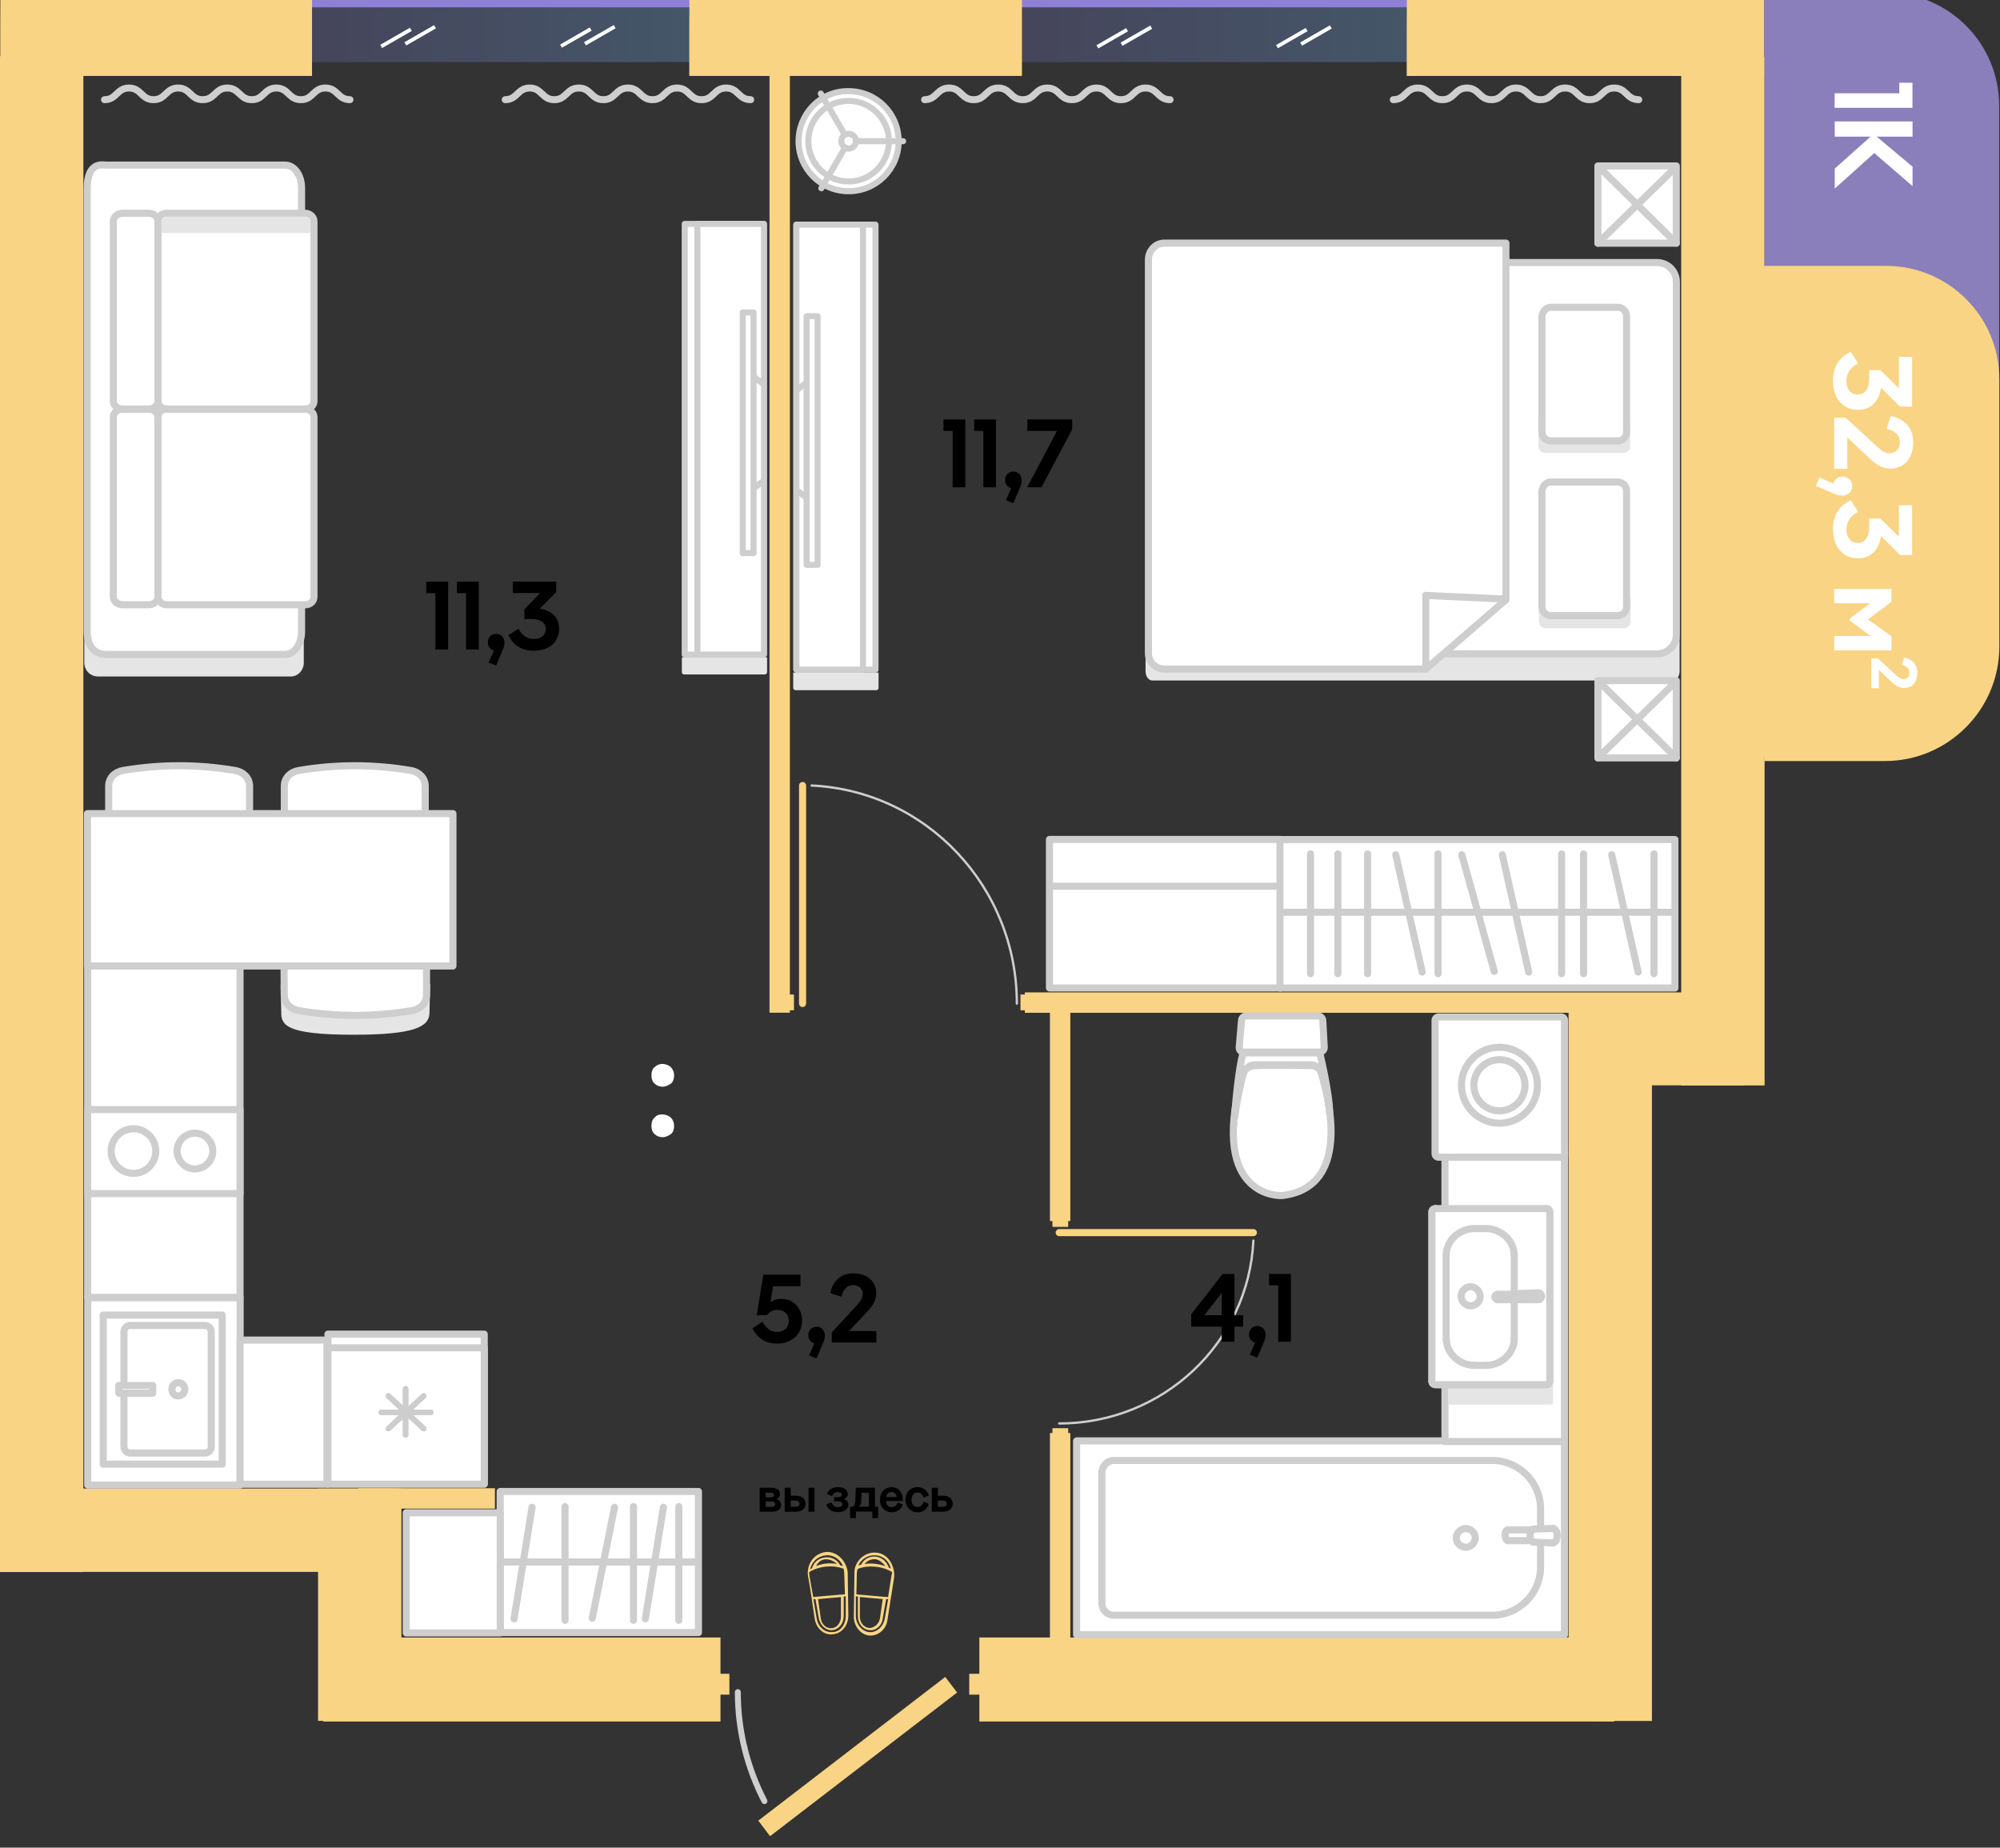 <?xml version="1.0" encoding="UTF-8"?> <!-- Generator: Adobe Illustrator 23.0.1, SVG Export Plug-In . SVG Version: 6.00 Build 0) --> <svg xmlns="http://www.w3.org/2000/svg" xmlns:xlink="http://www.w3.org/1999/xlink" id="Слой_1" x="0px" y="0px" viewBox="0 0 215.88 199.43" style="enable-background:new 0 0 215.88 199.43;" xml:space="preserve"><rect x="0" y="0" width="215.88" height="199.43" fill="#333333" stroke="none"/> <style type="text/css"> .st0{clip-path:url(#SVGID_2_);fill:#F9D484;} .st1{clip-path:url(#SVGID_2_);fill:#8D80D6;} .st2{clip-path:url(#SVGID_2_);} .st3{opacity:0.33;clip-path:url(#SVGID_4_);enable-background:new ;} .st4{clip-path:url(#SVGID_6_);} .st5{clip-path:url(#SVGID_8_);fill:url(#SVGID_9_);} .st6{clip-path:url(#SVGID_2_);fill:#FFFFFF;} .st7{opacity:0.33;clip-path:url(#SVGID_11_);enable-background:new ;} .st8{clip-path:url(#SVGID_13_);} .st9{clip-path:url(#SVGID_15_);fill:url(#SVGID_16_);} .st10{clip-path:url(#SVGID_2_);fill:none;stroke:#F9D484;stroke-width:0.765;stroke-linecap:round;stroke-linejoin:round;stroke-miterlimit:10;} .st11{clip-path:url(#SVGID_18_);fill:none;stroke:#CECECE;stroke-width:0.25;stroke-linecap:round;stroke-miterlimit:10;} .st12{clip-path:url(#SVGID_18_);fill:#F9D484;} .st13{clip-path:url(#SVGID_18_);fill:none;stroke:#F9D484;stroke-width:0.765;stroke-linecap:round;stroke-linejoin:round;stroke-miterlimit:10;} .st14{clip-path:url(#SVGID_18_);fill:none;stroke:#CECECE;stroke-width:0.643;stroke-linecap:round;stroke-miterlimit:10;} .st15{clip-path:url(#SVGID_18_);fill:#E5E5E5;} .st16{clip-path:url(#SVGID_18_);fill:#FFFFFF;} .st17{clip-path:url(#SVGID_18_);fill:none;stroke:#CECECE;stroke-width:0.765;stroke-linecap:round;stroke-linejoin:round;stroke-miterlimit:10;} .st18{clip-path:url(#SVGID_18_);fill:none;stroke:#CECECE;stroke-width:0.656;stroke-linecap:round;stroke-linejoin:round;stroke-miterlimit:10;} .st19{clip-path:url(#SVGID_18_);enable-background:new ;} .st20{clip-path:url(#SVGID_20_);} .st21{clip-path:url(#SVGID_22_);} .st22{clip-path:url(#SVGID_24_);} .st23{clip-path:url(#SVGID_26_);} .st24{clip-path:url(#SVGID_28_);} .st25{clip-path:url(#SVGID_18_);fill:#8A7FBB;} .st26{clip-path:url(#SVGID_30_);} .st27{fill:#FFFFFF;} .st28{clip-path:url(#SVGID_32_);fill:#FFFFFF;} .st29{clip-path:url(#SVGID_32_);fill:none;stroke:#CECECE;stroke-width:0.765;stroke-linecap:round;stroke-linejoin:round;stroke-miterlimit:10;} .st30{clip-path:url(#SVGID_32_);fill:#E5E5E5;} .st31{clip-path:url(#SVGID_32_);fill:none;stroke:#CECECE;stroke-width:0.656;stroke-linecap:round;stroke-linejoin:round;stroke-miterlimit:10;} .st32{clip-path:url(#SVGID_32_);fill:none;stroke:#CECECE;stroke-width:0.75;stroke-linecap:round;stroke-miterlimit:10;} .st33{clip-path:url(#SVGID_32_);fill:none;stroke:#CECDCE;stroke-width:0.765;stroke-linecap:round;stroke-linejoin:round;stroke-miterlimit:10;} .st34{clip-path:url(#SVGID_32_);fill:none;stroke:#CECDCE;stroke-width:0.6;stroke-linecap:round;stroke-linejoin:round;stroke-miterlimit:10;} </style> <g> <defs> <rect id="SVGID_1_" x="-451.37" y="-192.49" width="1113.7" height="523.99"></rect> </defs> <clipPath id="SVGID_2_"> <use xlink:href="#SVGID_1_" style="overflow:visible;"></use> </clipPath> <polygon class="st0" points="181.47,6.08 186.47,6.08 190.47,6.14 190.47,117.16 186.47,117.16 181.47,117.16 "></polygon> <polygon class="st0" points="0,6.08 5,6.08 9,6.16 9,169.69 5,169.69 0,169.69 "></polygon> <polygon class="st0" points="43.06,160.67 43.06,165.67 43.04,169.67 0.11,169.67 0.11,165.67 0.11,160.67 "></polygon> <polygon class="st0" points="43.33,185.76 38.33,185.76 34.33,185.75 34.33,160.68 38.33,160.68 43.33,160.68 "></polygon> <polygon class="st0" points="178.31,185.76 173.31,185.76 169.31,185.72 169.31,109.12 173.31,109.12 178.31,109.12 "></polygon> <rect x="108.97" class="st1" width="44.94" height="0.8"></rect> <g class="st2"> <defs> <rect id="SVGID_3_" x="-451.37" y="-192.49" width="1113.7" height="523.99"></rect> </defs> <clipPath id="SVGID_4_"> <use xlink:href="#SVGID_3_" style="overflow:visible;"></use> </clipPath> <g class="st3"> <g> <defs> <rect id="SVGID_5_" x="108.97" y="0.8" width="44.87" height="5.9"></rect> </defs> <clipPath id="SVGID_6_"> <use xlink:href="#SVGID_5_" style="overflow:visible;"></use> </clipPath> <g class="st4"> <defs> <polygon id="SVGID_7_" points="109.04,6.7 108.97,2.5 108.97,0.8 153.84,0.8 153.84,2.5 153.84,6.7 "></polygon> </defs> <clipPath id="SVGID_8_"> <use xlink:href="#SVGID_7_" style="overflow:visible;"></use> </clipPath> <linearGradient id="SVGID_9_" gradientUnits="userSpaceOnUse" x1="-451.367" y1="331.507" x2="-450.367" y2="331.507" gradientTransform="matrix(44.869 0 0 44.869 20361.352 -14870.642)"> <stop offset="0" style="stop-color:#6B68AD"></stop> <stop offset="1" style="stop-color:#68A0D6"></stop> </linearGradient> <rect x="108.97" y="0.8" class="st5" width="44.87" height="5.9"></rect> </g> </g> </g> </g> <rect x="140.25" y="3.58" transform="matrix(0.866 -0.499 0.499 0.866 17.102 71.467)" class="st6" width="3.7" height="0.4"></rect> <rect x="137.64" y="3.86" transform="matrix(0.866 -0.499 0.499 0.866 16.613 70.202)" class="st6" width="3.7" height="0.4"></rect> <rect x="120.85" y="3.59" transform="matrix(0.866 -0.499 0.499 0.866 14.513 61.796)" class="st6" width="3.7" height="0.4"></rect> <rect x="118.24" y="3.87" transform="matrix(0.866 -0.499 0.499 0.866 14.024 60.531)" class="st6" width="3.7" height="0.4"></rect> <rect x="32.67" class="st1" width="42.88" height="0.8"></rect> <g class="st2"> <defs> <rect id="SVGID_10_" x="-451.37" y="-192.49" width="1113.7" height="523.99"></rect> </defs> <clipPath id="SVGID_11_"> <use xlink:href="#SVGID_10_" style="overflow:visible;"></use> </clipPath> <g class="st7"> <g> <defs> <rect id="SVGID_12_" x="32.67" y="0.8" width="42.81" height="5.9"></rect> </defs> <clipPath id="SVGID_13_"> <use xlink:href="#SVGID_12_" style="overflow:visible;"></use> </clipPath> <g class="st8"> <defs> <polygon id="SVGID_14_" points="32.74,6.7 32.67,2.5 32.67,0.8 75.48,0.8 75.48,2.5 75.48,6.7 "></polygon> </defs> <clipPath id="SVGID_15_"> <use xlink:href="#SVGID_14_" style="overflow:visible;"></use> </clipPath> <linearGradient id="SVGID_16_" gradientUnits="userSpaceOnUse" x1="-451.367" y1="331.507" x2="-450.367" y2="331.507" gradientTransform="matrix(42.809 0 0 42.809 19355.117 -14187.649)"> <stop offset="0" style="stop-color:#6B68AD"></stop> <stop offset="1" style="stop-color:#68A0D6"></stop> </linearGradient> <rect x="32.67" y="0.8" class="st9" width="42.81" height="5.9"></rect> </g> </g> </g> </g> <rect x="62.92" y="3.58" transform="matrix(0.866 -0.499 0.499 0.866 6.768 32.848)" class="st6" width="3.7" height="0.4"></rect> <polygon class="st6" points="60.46,4.81 63.66,2.96 63.86,3.31 60.65,5.15 "></polygon> <rect x="43.52" y="3.59" transform="matrix(0.866 -0.499 0.499 0.866 4.175 23.168)" class="st6" width="3.7" height="0.4"></rect> <rect x="40.91" y="3.87" transform="matrix(0.866 -0.499 0.499 0.866 3.685 21.903)" class="st6" width="3.7" height="0.4"></rect> <polygon class="st0" points="151.84,8.2 151.84,3.2 151.86,-0.8 190.44,-0.8 190.44,3.2 190.44,8.2 "></polygon> <polygon class="st0" points="74.4,8.2 74.4,3.2 74.42,-0.8 110.31,-0.8 110.31,3.2 110.31,8.2 "></polygon> <polygon class="st0" points="0.03,8.2 0.03,3.2 0.04,-0.8 33.68,-0.8 33.68,3.2 33.68,8.2 "></polygon> <rect x="105.71" y="176.75" class="st0" width="68.53" height="9.07"></rect> <rect x="34.88" y="176.75" class="st0" width="42.89" height="9.07"></rect> <rect x="171.47" y="108.09" class="st0" width="16.82" height="9.06"></rect> <rect x="110.62" y="107.12" class="st0" width="72.21" height="2.2"></rect> <rect x="38.71" y="160.64" class="st0" width="14.71" height="2.2"></rect> <rect x="83.06" y="4.95" class="st0" width="2.2" height="104.36"></rect> <line class="st10" x1="86.63" y1="108.32" x2="86.63" y2="84.79"></line> <g class="st2"> <defs> <rect id="SVGID_17_" x="-451.37" y="-192.49" width="1113.7" height="523.99"></rect> </defs> <clipPath id="SVGID_18_"> <use xlink:href="#SVGID_17_" style="overflow:visible;"></use> </clipPath> <path class="st11" d="M87.6,84.79c12.39,0.58,22.16,10.95,22.16,23.54"></path> <rect x="84.3" y="107.35" class="st12" width="1.4" height="1.7"></rect> <rect x="110.15" y="107.35" class="st12" width="1.4" height="1.7"></rect> <rect x="113.33" y="154.68" class="st12" width="2.2" height="26.84"></rect> <rect x="113.33" y="108.61" class="st12" width="2.2" height="23.19"></rect> <line class="st13" x1="114.33" y1="133.05" x2="135.29" y2="133.05"></line> <path class="st11" d="M135.29,133.91c-0.52,11.03-9.75,19.74-20.96,19.74"></path> <rect x="113.6" y="131.03" class="st12" width="1.7" height="1.4"></rect> <rect x="113.6" y="154.16" class="st12" width="1.7" height="1.4"></rect> <path class="st14" d="M79.64,182.65c0,4.23,1.05,8.24,2.87,11.76"></path> <rect x="104.62" y="180.67" class="st12" width="1.82" height="2.25"></rect> <rect x="76.91" y="180.67" class="st12" width="1.82" height="2.25"></rect> <polygon class="st12" points="103.31,182.69 102.03,181.01 81.85,196.52 83.12,198.2 "></polygon> <path class="st15" d="M30.36,109.29l-0.07-2.98l16.14-0.09l-0.07,3.13c-0.05,1.49-1.62,2.34-8.22,2.34 C30.86,111.69,30.35,110.63,30.36,109.29"></path> <path class="st16" d="M30.61,96.26c0-0.92,0.69-1.69,1.53-1.69h12.36c0.84,0,1.54,0.77,1.54,1.69v11.13 c0,0.92-0.69,1.53-1.54,1.69c-4.15,0.69-8.14,0.69-12.28,0c-0.84-0.15-1.54-0.77-1.54-1.69L30.61,96.26z"></path> <path class="st17" d="M30.61,96.26c0-0.92,0.69-1.69,1.53-1.69h12.36c0.84,0,1.54,0.77,1.54,1.69v11.13 c0,0.92-0.69,1.53-1.54,1.69c-4.15,0.69-8.14,0.69-12.28,0c-0.84-0.15-1.54-0.77-1.54-1.69L30.61,96.26z"></path> <path class="st16" d="M45.9,96c0,0.92-0.69,1.69-1.54,1.69H32.23c-0.85,0-1.54-0.77-1.54-1.69V84.86c0-0.92,0.69-1.54,1.54-1.69 c4.07-0.69,8.06-0.69,12.13,0c0.85,0.15,1.54,0.77,1.54,1.69V96z"></path> <path class="st17" d="M45.9,96c0,0.92-0.69,1.69-1.54,1.69H32.23c-0.85,0-1.54-0.77-1.54-1.69V84.86c0-0.92,0.69-1.54,1.54-1.69 c4.07-0.69,8.06-0.69,12.13,0c0.85,0.15,1.54,0.77,1.54,1.69V96z"></path> <path class="st16" d="M26.94,96c0,0.92-0.69,1.69-1.54,1.69H13.27c-0.84,0-1.54-0.77-1.54-1.69V84.86c0-0.92,0.69-1.54,1.54-1.69 c4.07-0.69,8.06-0.69,12.13,0c0.85,0.15,1.54,0.77,1.54,1.69V96z"></path> <path class="st17" d="M26.94,96c0,0.92-0.69,1.69-1.54,1.69H13.27c-0.84,0-1.54-0.77-1.54-1.69V84.86c0-0.92,0.69-1.54,1.54-1.69 c4.07-0.69,8.06-0.69,12.13,0c0.85,0.15,1.54,0.77,1.54,1.69V96z"></path> <path class="st16" d="M86.2,15.24c0,2.99,2.41,5.4,5.4,5.4c2.99,0,5.4-2.41,5.4-5.4c0-2.99-2.41-5.4-5.4-5.4 C88.61,9.78,86.2,12.25,86.2,15.24"></path> <path class="st18" d="M86.2,15.24c0,2.99,2.41,5.4,5.4,5.4c2.99,0,5.4-2.41,5.4-5.4c0-2.99-2.41-5.4-5.4-5.4 C88.61,9.78,86.2,12.25,86.2,15.24z"></path> <path class="st16" d="M87.25,15.24c0,2.39,1.96,4.35,4.35,4.35c2.39,0,4.35-1.96,4.35-4.35c0-2.39-1.96-4.35-4.35-4.35 C89.21,10.89,87.25,12.79,87.25,15.24"></path> <path class="st18" d="M87.25,15.24c0,2.39,1.96,4.35,4.35,4.35c2.39,0,4.35-1.96,4.35-4.35c0-2.39-1.96-4.35-4.35-4.35 C89.21,10.89,87.25,12.79,87.25,15.24z"></path> <path class="st16" d="M90.81,15.24c0,0.43,0.37,0.8,0.79,0.8s0.8-0.37,0.8-0.8c0-0.43-0.37-0.8-0.8-0.8S90.81,14.75,90.81,15.24"></path> <path class="st18" d="M90.81,15.24c0,0.43,0.37,0.8,0.79,0.8s0.8-0.37,0.8-0.8c0-0.43-0.37-0.8-0.8-0.8S90.81,14.75,90.81,15.24z"></path> <path class="st16" d="M91.17,14.51L88.6,10.1L91.17,14.51z"></path> <line class="st18" x1="91.17" y1="14.51" x2="88.6" y2="10.1"></line> <path class="st16" d="M92.4,15.24h5.08H92.4z"></path> <line class="st18" x1="92.4" y1="15.24" x2="97.48" y2="15.24"></line> <path class="st16" d="M88.66,20.32l2.57-4.41L88.66,20.32z"></path> <line class="st18" x1="88.66" y1="20.32" x2="91.23" y2="15.91"></line> <path class="st15" d="M181.3,68.78v3.66c0,0.56-0.32,1.01-0.72,1.01h-56.21c-0.4,0-0.72-0.45-0.72-1.01v-3.66H181.3z"></path> <path class="st16" d="M178.85,70.58c1.17,0,2.1-0.93,2.1-2.1V30.44c0-1.17-0.93-2.1-2.1-2.1h-49.11c-1.25,0-2.18,1.01-2.18,2.18 l-0.08,37.8c0,1.25,1.01,2.18,2.18,2.18C137.62,70.58,164.67,70.58,178.85,70.58"></path> <path class="st17" d="M178.85,70.58c1.17,0,2.1-0.93,2.1-2.1V30.44c0-1.17-0.93-2.1-2.1-2.1h-49.11c-1.25,0-2.18,1.01-2.18,2.18 l-0.08,37.8c0,1.25,1.01,2.18,2.18,2.18C137.62,70.58,164.67,70.58,178.85,70.58z"></path> <path class="st16" d="M125.68,26.24h36.87v38.5l-8.65,7.48h-28.22c-0.94,0-1.72-0.78-1.72-1.71V28.03 C123.97,27.02,124.75,26.24,125.68,26.24"></path> <path class="st17" d="M125.68,26.24h36.87v38.5l-8.65,7.48h-28.22c-0.94,0-1.72-0.78-1.72-1.71V28.03 C123.97,27.02,124.75,26.24,125.68,26.24z"></path> <line class="st17" x1="153.9" y1="72.22" x2="153.9" y2="64.27"></line> <line class="st17" x1="153.9" y1="64.27" x2="162.4" y2="64.66"></line> <path class="st15" d="M175.96,45.58v2.59c0,0.4-0.32,0.72-0.72,0.72h-8.46c-0.4,0-0.72-0.32-0.72-0.72v-2.59H175.96z"></path> <path class="st15" d="M176.01,64.5v2.59c0,0.4-0.32,0.72-0.72,0.72h-8.46c-0.4,0-0.72-0.32-0.72-0.72V64.5H176.01z"></path> <path class="st16" d="M167.38,33.17h7.25c0.47,0,0.94,0.39,0.94,0.94v12.55c0,0.47-0.39,0.93-0.94,0.93h-7.25 c-0.47,0-0.94-0.39-0.94-0.93V34.11C166.53,33.56,166.92,33.17,167.38,33.17"></path> <path class="st17" d="M167.38,33.17h7.25c0.47,0,0.94,0.39,0.94,0.94v12.55c0,0.47-0.39,0.93-0.94,0.93h-7.25 c-0.47,0-0.94-0.39-0.94-0.93V34.11C166.53,33.56,166.92,33.17,167.38,33.17z"></path> <path class="st16" d="M167.38,52.03h7.25c0.47,0,0.94,0.39,0.94,0.94v12.55c0,0.47-0.39,0.93-0.94,0.93h-7.25 c-0.47,0-0.94-0.39-0.94-0.93V52.97C166.53,52.42,166.92,52.03,167.38,52.03"></path> <path class="st17" d="M167.38,52.03h7.25c0.47,0,0.94,0.39,0.94,0.94v12.55c0,0.47-0.39,0.93-0.94,0.93h-7.25 c-0.47,0-0.94-0.39-0.94-0.93V52.97C166.53,52.42,166.92,52.03,167.38,52.03z"></path> <rect x="116.21" y="155.53" class="st16" width="52.66" height="20.92"></rect> <rect x="116.21" y="155.53" class="st17" width="52.66" height="20.92"></rect> <path class="st16" d="M166.29,166.54v2.58c0,2.89-2.34,5.23-5.24,5.23h-40.82c-0.72,0-1.29-0.55-1.29-1.33v-14.05 c0-0.7,0.57-1.33,1.29-1.33h40.82c2.9,0,5.24,2.34,5.24,5.23v2.03"></path> <path class="st17" d="M166.29,166.54v2.58c0,2.89-2.34,5.23-5.24,5.23h-40.82c-0.72,0-1.29-0.55-1.29-1.33v-14.05 c0-0.7,0.57-1.33,1.29-1.33h40.82c2.9,0,5.24,2.34,5.24,5.23v2.03"></path> <path class="st16" d="M158.22,167.01c0.55,0,1.02-0.47,1.02-1.01c0-0.55-0.47-1.01-1.02-1.01c-0.55,0-1.03,0.47-1.03,1.01 C157.19,166.54,157.66,167.01,158.22,167.01"></path> <path class="st17" d="M158.22,167.01c0.55,0,1.02-0.47,1.02-1.01c0-0.55-0.47-1.01-1.02-1.01c-0.55,0-1.03,0.47-1.03,1.01 C157.19,166.54,157.66,167.01,158.22,167.01z"></path> <line class="st16" x1="165.32" y1="166.3" x2="162.79" y2="166.3"></line> <line class="st17" x1="165.32" y1="166.3" x2="162.79" y2="166.3"></line> <line class="st16" x1="165.32" y1="165.13" x2="162.79" y2="165.13"></line> <line class="st17" x1="165.32" y1="165.13" x2="162.79" y2="165.13"></line> <line class="st16" x1="165.48" y1="166.46" x2="167.61" y2="166.54"></line> <line class="st17" x1="165.48" y1="166.46" x2="167.61" y2="166.54"></line> <line class="st16" x1="165.56" y1="165.05" x2="167.69" y2="164.98"></line> <line class="st17" x1="165.56" y1="165.05" x2="167.69" y2="164.98"></line> <path class="st16" d="M167.61,164.98c0.24,0,0.47,0.31,0.47,0.78c0,0.47-0.24,0.78-0.47,0.78"></path> <path class="st17" d="M167.61,164.98c0.24,0,0.47,0.31,0.47,0.78c0,0.47-0.24,0.78-0.47,0.78"></path> <path class="st16" d="M162.79,166.3c-0.16,0-0.32-0.23-0.32-0.63c0-0.39,0.16-0.55,0.32-0.55"></path> <path class="st17" d="M162.79,166.3c-0.16,0-0.32-0.23-0.32-0.63c0-0.39,0.16-0.55,0.32-0.55"></path> <path class="st16" d="M165.56,166.46c-0.24,0-0.4-0.31-0.4-0.7s0.16-0.7,0.4-0.7"></path> <path class="st17" d="M165.56,166.46c-0.24,0-0.4-0.31-0.4-0.7s0.16-0.7,0.4-0.7"></path> <path class="st16" d="M134.25,113.56h8.2c0.25,0,0.49-0.24,0.49-0.49l-0.16-2.92c0-0.24-0.25-0.49-0.49-0.49h-7.79 c-0.25,0-0.49,0.24-0.49,0.49l-0.25,2.92C133.76,113.39,134,113.56,134.25,113.56"></path> <path class="st17" d="M134.25,113.56h8.2c0.25,0,0.49-0.24,0.49-0.49l-0.16-2.92c0-0.24-0.25-0.49-0.49-0.49h-7.79 c-0.25,0-0.49,0.24-0.49,0.49l-0.25,2.92C133.76,113.39,134,113.56,134.25,113.56z"></path> <path class="st16" d="M141.55,115.02c0,0,0.9-0.08,1.15,1.05c0.25,1.05,3.77,12.08-4.35,12.98c0,0-7.79,0.41-4.35-12.65 c0,0,0.16-1.3,1.4-1.38C136.71,114.93,141.55,115.02,141.55,115.02"></path> <path class="st17" d="M141.55,115.02c0,0,0.9-0.08,1.15,1.05c0.25,1.05,3.77,12.08-4.35,12.98c0,0-7.79,0.41-4.35-12.65 c0,0,0.16-1.3,1.4-1.38C136.71,114.93,141.55,115.02,141.55,115.02z"></path> <path class="st16" d="M133.18,121.34v-0.08V121.34z"></path> <path class="st17" d="M133.18,121.34v-0.08V121.34z"></path> <path class="st16" d="M142.7,115.99c-0.25-1.05-1.15-1.05-1.15-1.05h-6.07c-1.23,0-1.39,1.38-1.39,1.38 c-0.41,1.62-0.66,3.08-0.82,4.3c0.08-1.54,0.41-5.11,0.9-6.97h8.28c0,0,1.07,4.38,1.07,6.49 C143.35,118.02,142.78,116.39,142.7,115.99"></path> <path class="st17" d="M142.7,115.99c-0.25-1.05-1.15-1.05-1.15-1.05h-6.07c-1.23,0-1.39,1.38-1.39,1.38 c-0.41,1.62-0.66,3.08-0.82,4.3c0.08-1.54,0.41-5.11,0.9-6.97h8.28c0,0,1.07,4.38,1.07,6.49 C143.35,118.02,142.78,116.39,142.7,115.99z"></path> <path class="st15" d="M32.79,71.55v-3.56H9.1v3.56c0,0.77,0.62,1.47,1.48,1.47h20.81C32.17,73.02,32.79,72.33,32.79,71.55"></path> <path class="st16" d="M9.41,68.04V20.4c0-3.02,1.64-2.58,2.1-2.58h19.25c1.01,0,1.79,1.08,1.79,2.48v47.86 c0,1.4-0.78,2.48-1.79,2.48H11.52C11.05,70.62,9.41,70.62,9.41,68.04"></path> <path class="st17" d="M9.41,68.04V20.4c0-3.02,1.64-2.58,2.1-2.58h19.25c1.01,0,1.79,1.08,1.79,2.48v47.86 c0,1.4-0.78,2.48-1.79,2.48H11.52C11.05,70.62,9.41,70.62,9.41,68.04z"></path> <path class="st16" d="M17.05,45v19.43c0,0.47,0.47,0.85,0.94,0.85h14.96c0.55,0,0.94-0.39,0.94-0.85V45 c0-0.46-0.47-0.85-0.94-0.85H17.99C17.44,44.15,17.05,44.54,17.05,45"></path> <path class="st17" d="M17.05,45v19.43c0,0.47,0.47,0.85,0.94,0.85h14.96c0.55,0,0.94-0.39,0.94-0.85V45 c0-0.46-0.47-0.85-0.94-0.85H17.99C17.44,44.15,17.05,44.54,17.05,45z"></path> <path class="st16" d="M17.05,45v19.43c0,0.47-0.47,0.85-1.01,0.85h-2.8c-0.55,0-1.01-0.39-1.01-0.85V45 c0-0.46,0.47-0.85,1.01-0.85h2.8C16.58,44.15,17.05,44.54,17.05,45"></path> <path class="st17" d="M17.05,45v19.43c0,0.47-0.47,0.85-1.01,0.85h-2.8c-0.55,0-1.01-0.39-1.01-0.85V45 c0-0.46,0.47-0.85,1.01-0.85h2.8C16.58,44.15,17.05,44.54,17.05,45z"></path> <path class="st16" d="M17.05,23.87V43.3c0,0.47,0.47,0.85,0.94,0.85h14.96c0.55,0,0.94-0.39,0.94-0.85V23.87 c0-0.46-0.47-0.85-0.94-0.85H17.99C17.44,23.01,17.05,23.4,17.05,23.87"></path> <path class="st17" d="M17.05,23.87V43.3c0,0.47,0.47,0.85,0.94,0.85h14.96c0.55,0,0.94-0.39,0.94-0.85V23.87 c0-0.46-0.47-0.85-0.94-0.85H17.99C17.44,23.01,17.05,23.4,17.05,23.87z"></path> <path class="st16" d="M17.05,23.87V43.3c0,0.47-0.47,0.85-1.01,0.85h-2.8c-0.55,0-1.01-0.39-1.01-0.85V23.87 c0-0.46,0.47-0.85,1.01-0.85h2.8C16.58,23.01,17.05,23.4,17.05,23.87"></path> <path class="st17" d="M17.05,23.87V43.3c0,0.47-0.47,0.85-1.01,0.85h-2.8c-0.55,0-1.01-0.39-1.01-0.85V23.87 c0-0.46,0.47-0.85,1.01-0.85h2.8C16.58,23.01,17.05,23.4,17.05,23.87z"></path> <path class="st15" d="M33.5,25.15v-1.27c0-0.27-0.23-0.5-0.5-0.5l-15.1,0c-0.26,0-0.47,0.22-0.47,0.49v1.28H33.5z"></path> <path class="st15" d="M82.54,72.8h-8.69c-0.14,0-0.25-0.11-0.25-0.25v-1.59h9.2v1.59C82.79,72.69,82.68,72.8,82.54,72.8"></path> <rect x="73.91" y="24.17" class="st16" width="8.54" height="46.49"></rect> <rect x="73.91" y="24.17" class="st18" width="8.54" height="46.49"></rect> <rect x="75.27" y="24.17" class="st16" width="7.19" height="46.49"></rect> <rect x="75.27" y="24.17" class="st18" width="7.19" height="46.49"></rect> <path class="st16" d="M81.42,40.71l0.78,0.61L81.42,40.71z"></path> <line class="st18" x1="81.42" y1="40.71" x2="82.21" y2="41.31"></line> <path class="st16" d="M81.42,52.66l0.78-0.61L81.42,52.66z"></path> <line class="st18" x1="81.42" y1="52.66" x2="82.21" y2="52.06"></line> <rect x="80.17" y="33.73" class="st16" width="1.17" height="25.98"></rect> <rect x="80.17" y="33.73" class="st18" width="1.17" height="25.98"></rect> <rect x="9.47" y="140.07" class="st16" width="16.45" height="20.23"></rect> <rect x="9.47" y="140.07" class="st17" width="16.45" height="20.23"></rect> <polygon class="st16" points="19.05,158.04 11.14,158.04 11.14,141.95 23.99,141.95 23.99,158.04 "></polygon> <polygon class="st17" points="19.05,158.04 11.14,158.04 11.14,141.95 23.99,141.95 23.99,158.04 "></polygon> <path class="st16" d="M18.89,156.84h3.27c0.32,0,0.64-0.3,0.64-0.68v-12.41c0-0.38-0.32-0.68-0.64-0.68h-8.14 c-0.32,0-0.64,0.3-0.64,0.68v12.41c0,0.38,0.32,0.68,0.64,0.68H18.89z"></path> <path class="st17" d="M18.89,156.84h3.27c0.32,0,0.64-0.3,0.64-0.68v-12.41c0-0.38-0.32-0.68-0.64-0.68h-8.14 c-0.32,0-0.64,0.3-0.64,0.68v12.41c0,0.38,0.32,0.68,0.64,0.68H18.89z"></path> <path class="st16" d="M18.73,150.45c-0.24-0.3-0.24-0.68,0-0.98c0.32-0.3,0.72-0.3,1.04,0c0.24,0.3,0.24,0.68,0,0.98 C19.44,150.75,18.97,150.75,18.73,150.45"></path> <path class="st17" d="M18.73,150.45c-0.24-0.3-0.24-0.68,0-0.98c0.32-0.3,0.72-0.3,1.04,0c0.24,0.3,0.24,0.68,0,0.98 C19.44,150.75,18.97,150.75,18.73,150.45z"></path> <rect x="12.82" y="149.55" class="st16" width="3.67" height="0.83"></rect> <rect x="12.82" y="149.55" class="st17" width="3.67" height="0.83"></rect> <rect x="25.91" y="144.65" class="st16" width="9.38" height="15.56"></rect> <rect x="25.91" y="144.65" class="st17" width="9.38" height="15.56"></rect> <rect x="9.46" y="104.15" class="st16" width="16.45" height="35.89"></rect> <rect x="9.46" y="104.15" class="st17" width="16.45" height="35.89"></rect> <rect x="9.46" y="119.77" class="st16" width="16.45" height="9.07"></rect> <rect x="9.46" y="119.77" class="st17" width="16.45" height="9.07"></rect> <rect x="9.44" y="87.82" class="st16" width="39.45" height="16.45"></rect> <rect x="9.44" y="87.82" class="st17" width="39.45" height="16.45"></rect> <path class="st12" d="M91.5,169.7c-0.15-1.24-1.16-2.25-2.33-2.18c-1.31,0.15-2.11,1.31-1.96,2.55l0.22,1.24l0.51,3.42 c0.15,1.02,1.02,1.82,1.96,1.67c0.95-0.07,1.67-0.94,1.67-2.03C91.57,174.42,91.5,169.77,91.5,169.7 M89.17,167.88 c0.8-0.07,1.53,0.44,1.82,1.16c-0.07,0-0.14-0.07-0.29-0.07c-0.29-0.58-0.94-0.95-1.6-0.87c-0.73,0.07-1.24,0.51-1.45,1.16 c-0.07,0.07-0.15,0.07-0.22,0.15C87.65,168.53,88.3,167.95,89.17,167.88 M90.34,168.82c-0.73-0.15-1.53-0.07-2.25,0.22 c0.22-0.44,0.58-0.73,1.09-0.73C89.61,168.31,90.05,168.53,90.34,168.82 M87.57,171.22c-0.22-1.16-0.22-1.24-0.22-1.53 c1.02-0.65,2.55-0.8,3.71-0.36c0.07,0.36,0.07,0.22,0.14,2.76c-0.22,0-3.27,0.29-3.42,0.29L87.57,171.22z M90.77,174.5 c0,0.65-0.44,1.24-1.02,1.24c-0.58,0.07-1.09-0.44-1.16-1.09l-0.29-2.04c0.07,0,2.33-0.22,2.47-0.22V174.5z M89.83,176.17 c-0.8,0.07-1.53-0.58-1.67-1.45l-0.36-2.11h0.22l0.36,2.04c0.14,0.8,0.8,1.38,1.45,1.31c0.73-0.07,1.24-0.73,1.24-1.53v-2.11h0.22 v2.11C91.28,175.37,90.7,176.17,89.83,176.17"></path> <path class="st12" d="M94.55,167.59c-1.09-0.07-1.96,0.65-2.25,1.6c-0.07,0.22-0.07,0.51-0.07,0.58c0,0.15-0.07,4.58-0.07,4.73 c0,1.02,0.73,1.96,1.67,2.04c0.95,0.07,1.82-0.65,1.96-1.67l0.73-4.65C96.59,168.9,95.79,167.66,94.55,167.59 M94.55,167.88 c0.8,0.07,1.46,0.65,1.6,1.45c-0.07-0.07-0.14-0.07-0.22-0.15c-0.22-0.65-0.8-1.09-1.38-1.16c-0.73-0.07-1.31,0.29-1.6,0.87 c-0.07,0-0.14,0.07-0.29,0.07C92.95,168.31,93.68,167.81,94.55,167.88 M95.57,169.04c-0.73-0.22-1.45-0.36-2.25-0.22 c0.29-0.36,0.73-0.58,1.24-0.51C94.92,168.39,95.28,168.68,95.57,169.04 M95.5,174.71c-0.15,0.87-0.87,1.53-1.67,1.46 c-0.8-0.07-1.45-0.87-1.45-1.74v-2.11h0.22v2.11c0,0.8,0.51,1.45,1.24,1.53s1.38-0.51,1.45-1.31l0.36-2.04h0.22L95.5,174.71z M92.81,174.49v-2.11c0.07,0,2.33,0.22,2.47,0.22l-0.29,2.04c-0.07,0.65-0.66,1.09-1.16,1.09 C93.24,175.66,92.81,175.15,92.81,174.49 M95.86,172.39c-0.22,0-3.27-0.29-3.42-0.29c0.07-2.47,0-2.4,0.15-2.76 c1.16-0.44,2.69-0.29,3.71,0.36C96.23,170.06,96.23,169.99,95.86,172.39"></path> <g class="st19"> <g> <defs> <rect id="SVGID_19_" x="81.75" y="158.91" width="21.08" height="5.45"></rect> </defs> <clipPath id="SVGID_20_"> <use xlink:href="#SVGID_19_" style="overflow:visible;"></use> </clipPath> <g class="st20"> <path d="M84.32,162.44c0,0.46-0.33,0.73-0.96,0.73h-1.36v-2.58h1.23c0.62,0,0.96,0.25,0.96,0.69c0,0.25-0.15,0.44-0.39,0.53 C84.15,161.9,84.32,162.14,84.32,162.44z M82.65,161.11v0.51h0.55c0.2,0,0.33-0.06,0.33-0.25s-0.14-0.25-0.33-0.25H82.65z M83.3,162.65c0.23,0,0.37-0.09,0.37-0.29c0-0.2-0.14-0.29-0.37-0.29h-0.65v0.58H83.3z"></path> <path d="M85.95,161.45c0.63,0,1.01,0.35,1.01,0.86c0,0.51-0.39,0.86-1.01,0.86H84.7v-2.58h0.65v0.86H85.95z M85.9,162.64 c0.25,0,0.4-0.11,0.4-0.33c0-0.23-0.15-0.34-0.4-0.34h-0.55v0.67H85.9z M87.27,160.59h0.65v2.58h-0.65V160.59z"></path> <path d="M91.58,162.41c0,0.54-0.55,0.81-1.14,0.81c-0.62,0-1.09-0.29-1.25-0.85l0.56-0.2c0.12,0.32,0.35,0.51,0.67,0.51 c0.28,0,0.51-0.08,0.51-0.32c0-0.24-0.24-0.3-0.52-0.3h-0.38v-0.45h0.36c0.26,0,0.47-0.08,0.47-0.26 c0-0.21-0.18-0.29-0.44-0.29c-0.26,0-0.45,0.09-0.6,0.42l-0.55-0.2c0.15-0.52,0.64-0.76,1.16-0.76c0.65,0,1.08,0.29,1.08,0.76 c0,0.23-0.15,0.41-0.42,0.52C91.39,161.92,91.58,162.12,91.58,162.41z"></path> <path d="M94.44,162.63h0.34v1.24h-0.62v-0.71h-1.78v0.71h-0.62v-1.24h0.28c0.16-0.08,0.27-0.28,0.28-0.65l0.06-1.4h2.06V162.63 z M92.96,162.01c-0.01,0.27-0.09,0.47-0.24,0.62h1.07v-1.49h-0.8L92.96,162.01z"></path> <path d="M97.45,162.02h-1.82c0.04,0.46,0.28,0.66,0.61,0.66c0.31,0,0.53-0.14,0.66-0.49l0.55,0.2 c-0.2,0.58-0.66,0.84-1.18,0.84c-0.76,0-1.29-0.54-1.29-1.35c0-0.8,0.52-1.35,1.26-1.35c0.72,0,1.22,0.54,1.22,1.34 C97.45,161.91,97.45,161.97,97.45,162.02z M95.65,161.58h1.15c-0.07-0.37-0.28-0.53-0.56-0.53 C95.92,161.05,95.72,161.22,95.65,161.58z"></path> <path d="M97.73,161.87c0-0.81,0.56-1.35,1.29-1.35c0.57,0,1.06,0.29,1.23,0.92l-0.57,0.21c-0.13-0.4-0.34-0.55-0.66-0.55 c-0.33,0-0.63,0.26-0.63,0.78s0.3,0.78,0.63,0.78c0.33,0,0.54-0.15,0.66-0.55l0.57,0.21c-0.17,0.63-0.66,0.92-1.23,0.92 C98.3,163.22,97.73,162.68,97.73,161.87z"></path> <path d="M101.83,161.45c0.63,0,1.01,0.35,1.01,0.86c0,0.51-0.39,0.86-1.01,0.86h-1.25v-2.58h0.65v0.86H101.83z M101.78,162.64 c0.25,0,0.4-0.11,0.4-0.33c0-0.23-0.15-0.34-0.4-0.34h-0.55v0.67H101.78z"></path> </g> </g> </g> <g class="st19"> <g> <defs> <rect id="SVGID_21_" x="128.41" y="135.93" width="11.57" height="11.41"></rect> </defs> <clipPath id="SVGID_22_"> <use xlink:href="#SVGID_21_" style="overflow:visible;"></use> </clipPath> <g class="st21"> <path d="M134.19,141.96v1.24h-0.94v1.63h-1.38v-1.63h-3.29v-1.34l3.39-4.35h1.28v4.46H134.19z M130,141.96h1.87v-2.4 L130,141.96z"></path> <path d="M136.61,144.07c0,0.36-0.09,0.58-0.25,0.94l-0.65,1.54l-0.81-0.33l0.58-1.3c-0.4-0.09-0.66-0.44-0.66-0.88 c0-0.53,0.37-0.91,0.9-0.91C136.25,143.13,136.61,143.54,136.61,144.07z"></path> <path d="M139.34,137.5v7.33h-1.37v-6.09h-0.99v-1.24H139.34z"></path> </g> </g> </g> <g class="st19"> <g> <defs> <rect id="SVGID_23_" x="101.55" y="43.7" width="14.36" height="11.41"></rect> </defs> <clipPath id="SVGID_24_"> <use xlink:href="#SVGID_23_" style="overflow:visible;"></use> </clipPath> <g class="st22"> <path d="M104.2,45.27v7.33h-1.37v-6.09h-0.99v-1.23H104.2z"></path> <path d="M107.51,45.27v7.33h-1.37v-6.09h-0.99v-1.23H107.51z"></path> <path d="M110.28,51.84c0,0.36-0.09,0.58-0.25,0.94l-0.65,1.54l-0.81-0.33l0.58-1.3c-0.4-0.09-0.66-0.44-0.66-0.88 c0-0.53,0.37-0.91,0.9-0.91C109.91,50.9,110.28,51.31,110.28,51.84z"></path> <path d="M110.89,45.27h4.84v1.08l-3.31,6.25h-1.55l3.22-6.09h-3.2V45.27z"></path> </g> </g> </g> <g class="st19"> <g> <defs> <rect id="SVGID_25_" x="45.72" y="61.21" width="14.98" height="11.41"></rect> </defs> <clipPath id="SVGID_26_"> <use xlink:href="#SVGID_25_" style="overflow:visible;"></use> </clipPath> <g class="st23"> <path d="M48.37,62.78v7.33H47v-6.09h-0.99v-1.23H48.37z"></path> <path d="M51.68,62.78v7.33h-1.37v-6.09h-0.99v-1.23H51.68z"></path> <path d="M54.45,69.36c0,0.36-0.09,0.58-0.25,0.94l-0.65,1.54l-0.81-0.33l0.58-1.3c-0.4-0.09-0.66-0.44-0.66-0.88 c0-0.53,0.37-0.91,0.9-0.91C54.08,68.42,54.45,68.82,54.45,69.36z"></path> <path d="M58.27,65.7c1.34,0.2,2.08,1,2.08,2.17c0,1.48-1.13,2.37-2.74,2.37c-1.12,0-2.19-0.46-2.72-1.69l1.08-0.68 c0.39,0.75,0.97,1.1,1.66,1.1c0.72,0,1.27-0.38,1.27-1.07c0-0.73-0.6-1.08-1.48-1.08h-0.82v-1.05l1.71-1.76h-2.96v-1.23h4.69 v1.13L58.27,65.7z"></path> </g> </g> </g> <g class="st19"> <g> <defs> <rect id="SVGID_27_" x="81.03" y="136.01" width="13.97" height="11.41"></rect> </defs> <clipPath id="SVGID_28_"> <use xlink:href="#SVGID_27_" style="overflow:visible;"></use> </clipPath> <g class="st24"> <path d="M86.58,142.52c0,1.61-1.27,2.51-2.71,2.51c-1.2,0-2.06-0.54-2.66-1.64l1.09-0.72c0.43,0.73,0.89,1.1,1.56,1.1 c0.8,0,1.28-0.48,1.28-1.18c0-0.72-0.47-1.2-1.24-1.2c-0.42,0-0.82,0.16-1.1,0.57h-1.12l0.71-4.37h4.01v1.24h-2.95l-0.28,1.74 c0.31-0.24,0.69-0.37,1.14-0.37C85.83,140.19,86.58,141.41,86.58,142.52z"></path> <path d="M89.04,144.15c0,0.36-0.09,0.58-0.25,0.94l-0.65,1.54l-0.81-0.33l0.58-1.3c-0.4-0.09-0.66-0.44-0.66-0.88 c0-0.53,0.37-0.91,0.9-0.91C88.68,143.21,89.04,143.62,89.04,144.15z"></path> <path d="M91.64,143.67h2.95v1.24h-4.81v-1.08l2.67-2.9c0.41-0.43,0.67-0.77,0.67-1.28c0-0.53-0.41-0.93-1-0.93 c-0.84,0-1.15,0.65-1.29,1.25l-1.2-0.39c0.19-0.99,0.85-2.13,2.49-2.13c1.59,0,2.46,0.93,2.46,2.14c0,0.94-0.6,1.59-1.1,2.13 L91.64,143.67z"></path> </g> </g> </g> <path class="st16" d="M71.46,114.84c0.31,0,0.61,0.08,0.92,0.31c0.23,0.23,0.38,0.54,0.38,0.92c0,0.46-0.15,0.77-0.38,0.92 c-0.23,0.15-0.54,0.31-0.84,0.31c-0.31,0-0.61-0.08-0.84-0.31c-0.23-0.15-0.38-0.46-0.38-0.92c0-0.46,0.15-0.77,0.38-0.92 C70.85,115,71.15,114.84,71.46,114.84 M71.46,120.29c0.31,0,0.61,0.08,0.92,0.31c0.23,0.23,0.38,0.54,0.38,0.92 c0,0.46-0.15,0.77-0.38,0.92c-0.23,0.15-0.54,0.31-0.84,0.31c-0.31,0-0.61-0.08-0.84-0.31c-0.23-0.15-0.38-0.46-0.38-0.92 c0-0.46,0.15-0.77,0.38-0.92C70.85,120.37,71.15,120.29,71.46,120.29"></path> <path class="st25" d="M203.58-0.81c6.74,0,12.21,5.47,12.21,12.21v34.45h-8.72c-9.18,0-16.62-7.44-16.62-16.62V-0.81H203.58z"></path> <path class="st12" d="M203.58,28.7c6.75,0,12.23,5.48,12.23,12.23v28.84c0,6.84-5.54,12.38-12.38,12.38h-12.98l-3.44-53.45H203.58 z"></path> <g class="st19"> <g> <defs> <rect id="SVGID_29_" x="195.11" y="37.86" width="17.08" height="36.7"></rect> </defs> <clipPath id="SVGID_30_"> <use xlink:href="#SVGID_29_" style="overflow:visible;"></use> </clipPath> <g class="st26"> <path class="st27" d="M203.04,41.85c-0.23,1.54-1.15,2.39-2.48,2.39c-1.69,0-2.71-1.3-2.71-3.14c0-1.28,0.53-2.51,1.93-3.12 l0.78,1.24c-0.86,0.44-1.26,1.12-1.26,1.91c0,0.83,0.43,1.45,1.22,1.45c0.84,0,1.24-0.68,1.24-1.69v-0.94h1.2l2.01,1.96v-3.39 h1.42v5.37h-1.29L203.04,41.85z"></path> <path class="st27" d="M199.4,47.22v3.38h-1.42v-5.52h1.24l3.32,3.06c0.49,0.47,0.89,0.77,1.46,0.77c0.61,0,1.07-0.47,1.07-1.15 c0-0.96-0.74-1.32-1.43-1.47l0.44-1.38c1.14,0.22,2.43,0.97,2.43,2.85c0,1.82-1.07,2.82-2.45,2.82c-1.08,0-1.82-0.68-2.43-1.26 L199.4,47.22z"></path> <path class="st27" d="M198.85,53.49c-0.41,0-0.66-0.11-1.08-0.29l-1.76-0.74l0.38-0.92l1.49,0.66c0.11-0.46,0.5-0.75,1.01-0.75 c0.61,0,1.04,0.42,1.04,1.03C199.93,53.07,199.47,53.49,198.85,53.49z"></path> <path class="st27" d="M203.04,57.87c-0.23,1.54-1.15,2.39-2.48,2.39c-1.69,0-2.71-1.3-2.71-3.14c0-1.28,0.53-2.51,1.93-3.12 l0.78,1.24c-0.86,0.44-1.26,1.12-1.26,1.91c0,0.83,0.43,1.45,1.22,1.45c0.84,0,1.24-0.68,1.24-1.69v-0.94h1.2l2.01,1.96v-3.39 h1.42v5.37h-1.29L203.04,57.87z"></path> <path class="st27" d="M204.17,68.68v1.52h-6.18v-1.55h3.92L199.69,67v-0.25l2.18-1.63h-3.89v-1.55h6.18v1.4l-2.53,1.89 L204.17,68.68z"></path> </g> <g class="st26"> <path class="st27" d="M202.81,72.31v1.97h-0.83v-3.21h0.72l1.94,1.78c0.29,0.27,0.52,0.45,0.85,0.45 c0.36,0,0.62-0.27,0.62-0.67c0-0.56-0.43-0.77-0.83-0.86l0.26-0.8c0.66,0.13,1.42,0.57,1.42,1.66c0,1.06-0.62,1.64-1.43,1.64 c-0.63,0-1.06-0.4-1.42-0.73L202.81,72.31z"></path> </g> </g> </g> </g> <g class="st2"> <path class="st27" d="M206.43,11.64h-8.4v-1.57h6.98V8.93h1.42V11.64z"></path> <path class="st27" d="M198.04,20.36V18.2l3.87-3.45h-3.87v-1.64h8.4v1.64h-3.87l3.87,3.24v2.1l-4.13-3.57L198.04,20.36z"></path> </g> <g class="st2"> <defs> <rect id="SVGID_31_" x="-451.37" y="-192.49" width="1113.7" height="523.99"></rect> </defs> <clipPath id="SVGID_32_"> <use xlink:href="#SVGID_31_" style="overflow:visible;"></use> </clipPath> <rect x="155.97" y="123.51" class="st28" width="12.9" height="32.09"></rect> <rect x="155.97" y="123.51" class="st29" width="12.9" height="32.09"></rect> <path class="st30" d="M167.39,151.62h-10.82c-0.14,0-0.25-0.11-0.25-0.25v-2.46h11.32v2.46 C167.65,151.5,167.53,151.62,167.39,151.62"></path> <path class="st28" d="M166.88,130.46c0.24,0,0.4,0.15,0.4,0.37v18.26c0,0.22-0.16,0.37-0.4,0.37h-11.92c-0.24,0-0.4-0.15-0.4-0.37 v-18.26c0-0.22,0.16-0.37,0.4-0.37"></path> <path class="st29" d="M166.88,130.46c0.24,0,0.4,0.15,0.4,0.37v18.26c0,0.22-0.16,0.37-0.4,0.37h-11.92c-0.24,0-0.4-0.15-0.4-0.37 v-18.26c0-0.22,0.16-0.37,0.4-0.37"></path> <path class="st28" d="M166.88,130.46c0.24,0,0.4,0.15,0.4,0.37v18.26c0,0.22-0.16,0.37-0.4,0.37h-11.92c-0.24,0-0.4-0.15-0.4-0.37 v-18.26c0-0.22,0.16-0.37,0.4-0.37"></path> <path class="st29" d="M166.88,130.46c0.24,0,0.4,0.15,0.4,0.37v18.26c0,0.22-0.16,0.37-0.4,0.37h-11.92c-0.24,0-0.4-0.15-0.4-0.37 v-18.26c0-0.22,0.16-0.37,0.4-0.37"></path> <line class="st28" x1="163.45" y1="144.5" x2="163.45" y2="140.31"></line> <line class="st29" x1="163.45" y1="144.5" x2="163.45" y2="140.31"></line> <line class="st28" x1="163.45" y1="139.68" x2="163.45" y2="135.49"></line> <line class="st29" x1="163.45" y1="139.68" x2="163.45" y2="135.49"></line> <path class="st28" d="M160.37,132.61c1.67,0,3.07,1.32,3.07,2.88"></path> <path class="st29" d="M160.37,132.61c1.67,0,3.07,1.32,3.07,2.88"></path> <line class="st28" x1="166.88" y1="130.46" x2="154.96" y2="130.46"></line> <line class="st29" x1="166.88" y1="130.46" x2="154.96" y2="130.46"></line> <line class="st28" x1="160.37" y1="132.61" x2="159.1" y2="132.61"></line> <line class="st29" x1="160.37" y1="132.61" x2="159.1" y2="132.61"></line> <line class="st28" x1="156.1" y1="135.49" x2="156.1" y2="144.5"></line> <line class="st29" x1="156.1" y1="135.49" x2="156.1" y2="144.5"></line> <path class="st28" d="M159.18,147.38c-1.67,0-3.07-1.31-3.07-2.88"></path> <path class="st29" d="M159.18,147.38c-1.67,0-3.07-1.31-3.07-2.88"></path> <path class="st28" d="M156.1,135.49c0-1.56,1.4-2.88,3.07-2.88"></path> <path class="st29" d="M156.1,135.49c0-1.56,1.4-2.88,3.07-2.88"></path> <line class="st28" x1="159.1" y1="147.38" x2="160.37" y2="147.38"></line> <line class="st29" x1="159.1" y1="147.38" x2="160.37" y2="147.38"></line> <path class="st28" d="M163.45,144.5c0,1.57-1.4,2.88-3.08,2.88"></path> <path class="st29" d="M163.45,144.5c0,1.57-1.4,2.88-3.08,2.88"></path> <line class="st28" x1="163.96" y1="140.29" x2="161.67" y2="140.29"></line> <line class="st29" x1="163.96" y1="140.29" x2="161.67" y2="140.29"></line> <line class="st28" x1="163.96" y1="139.7" x2="161.67" y2="139.7"></line> <line class="st29" x1="163.96" y1="139.7" x2="161.67" y2="139.7"></line> <line class="st28" x1="164.12" y1="140.29" x2="166.01" y2="140.29"></line> <line class="st29" x1="164.12" y1="140.29" x2="166.01" y2="140.29"></line> <line class="st28" x1="164.12" y1="139.62" x2="166.01" y2="139.55"></line> <line class="st29" x1="164.12" y1="139.62" x2="166.01" y2="139.55"></line> <path class="st28" d="M166.01,139.55c0.24,0,0.39,0.15,0.39,0.37c0,0.22-0.16,0.37-0.39,0.37"></path> <path class="st29" d="M166.01,139.55c0.24,0,0.39,0.15,0.39,0.37c0,0.22-0.16,0.37-0.39,0.37"></path> <path class="st28" d="M161.67,140.29c-0.16,0-0.32-0.15-0.32-0.29c0-0.15,0.16-0.3,0.32-0.3"></path> <path class="st29" d="M161.67,140.29c-0.16,0-0.32-0.15-0.32-0.29c0-0.15,0.16-0.3,0.32-0.3"></path> <path class="st28" d="M164.12,140.29c-0.24,0-0.4-0.07-0.4-0.29c0-0.22,0.16-0.37,0.4-0.37"></path> <path class="st29" d="M164.12,140.29c-0.24,0-0.4-0.07-0.4-0.29c0-0.22,0.16-0.37,0.4-0.37"></path> <path class="st28" d="M158.75,140.95c0.55,0,1.02-0.44,1.02-1.03c0-0.52-0.47-1.04-1.02-1.04c-0.55,0-1.03,0.44-1.03,1.04 C157.73,140.51,158.2,140.95,158.75,140.95"></path> <path class="st29" d="M158.75,140.95c0.55,0,1.02-0.44,1.02-1.03c0-0.52-0.47-1.04-1.02-1.04c-0.55,0-1.03,0.44-1.03,1.04 C157.73,140.51,158.2,140.95,158.75,140.95z"></path> <path class="st28" d="M22.96,124.04c-0.11-1.06-1.06-1.83-2.12-1.71c-1.06,0.11-1.83,1.06-1.71,2.12s1.07,1.83,2.12,1.71 C22.3,126.05,23.07,125.1,22.96,124.04"></path> <path class="st29" d="M22.96,124.04c-0.11-1.06-1.06-1.83-2.12-1.71c-1.06,0.11-1.83,1.06-1.71,2.12s1.07,1.83,2.12,1.71 C22.3,126.05,23.07,125.1,22.96,124.04z"></path> <path class="st28" d="M16.8,123.99c-0.14-1.32-1.33-2.28-2.65-2.14c-1.32,0.14-2.28,1.33-2.14,2.65c0.14,1.32,1.33,2.28,2.65,2.14 C15.98,126.5,16.94,125.32,16.8,123.99"></path> <path class="st29" d="M16.8,123.99c-0.14-1.32-1.33-2.28-2.65-2.14c-1.32,0.14-2.28,1.33-2.14,2.65c0.14,1.32,1.33,2.28,2.65,2.14 C15.98,126.5,16.94,125.32,16.8,123.99z"></path> <path class="st30" d="M85.88,74.5h8.7c0.14,0,0.25-0.11,0.25-0.25V72.6h-9.21v1.65C85.62,74.39,85.74,74.5,85.88,74.5"></path> <rect x="85.96" y="24.25" class="st28" width="8.54" height="48.03"></rect> <rect x="85.96" y="24.25" class="st31" width="8.54" height="48.03"></rect> <rect x="85.96" y="24.25" class="st28" width="7.19" height="48.03"></rect> <rect x="85.96" y="24.25" class="st31" width="7.19" height="48.03"></rect> <path class="st28" d="M86.99,41.34l-0.78,0.63L86.99,41.34z"></path> <line class="st31" x1="86.99" y1="41.34" x2="86.2" y2="41.96"></line> <path class="st28" d="M86.99,53.69l-0.78-0.63L86.99,53.69z"></path> <line class="st31" x1="86.99" y1="53.69" x2="86.2" y2="53.06"></line> <rect x="87.07" y="34.13" class="st28" width="1.18" height="26.84"></rect> <rect x="87.07" y="34.13" class="st31" width="1.18" height="26.84"></rect> <path class="st32" d="M126.3,10.76c-1.33,0-1.33-1.26-2.65-1.26c-1.33,0-1.33,1.26-2.65,1.26c-1.33,0-1.33-1.26-2.65-1.26 c-1.33,0-1.33,1.26-2.65,1.26c-1.33,0-1.33-1.26-2.65-1.26c-1.33,0-1.33,1.26-2.65,1.26c-1.33,0-1.33-1.26-2.65-1.26 c-1.33,0-1.33,1.26-2.65,1.26c-1.33,0-1.33-1.26-2.65-1.26c-1.33,0-1.33,1.26-2.65,1.26"></path> <path class="st32" d="M176.89,10.76c-1.33,0-1.33-1.26-2.65-1.26c-1.33,0-1.33,1.26-2.65,1.26s-1.33-1.26-2.65-1.26 c-1.33,0-1.33,1.26-2.65,1.26c-1.33,0-1.33-1.26-2.65-1.26c-1.33,0-1.33,1.26-2.65,1.26c-1.33,0-1.33-1.26-2.65-1.26 c-1.33,0-1.33,1.26-2.65,1.26c-1.33,0-1.33-1.26-2.65-1.26c-1.33,0-1.33,1.26-2.65,1.26"></path> <path class="st32" d="M37.78,10.76c-1.33,0-1.33-1.26-2.65-1.26c-1.33,0-1.33,1.26-2.65,1.26c-1.33,0-1.33-1.26-2.65-1.26 c-1.33,0-1.33,1.26-2.65,1.26s-1.33-1.26-2.65-1.26c-1.32,0-1.32,1.26-2.65,1.26c-1.33,0-1.33-1.26-2.65-1.26 c-1.33,0-1.33,1.26-2.65,1.26c-1.33,0-1.33-1.26-2.65-1.26c-1.33,0-1.33,1.26-2.65,1.26"></path> <path class="st32" d="M81.03,10.76c-1.33,0-1.33-1.26-2.65-1.26c-1.33,0-1.33,1.26-2.65,1.26c-1.33,0-1.33-1.26-2.65-1.26 c-1.33,0-1.33,1.26-2.65,1.26c-1.33,0-1.33-1.26-2.65-1.26c-1.33,0-1.33,1.26-2.65,1.26c-1.33,0-1.33-1.26-2.65-1.26 c-1.33,0-1.33,1.26-2.65,1.26c-1.33,0-1.33-1.26-2.65-1.26c-1.33,0-1.33,1.26-2.65,1.26"></path> <path class="st28" d="M168.88,124.91v-14.77c0-0.21-0.17-0.37-0.37-0.37h-13.24c-0.2,0-0.37,0.17-0.37,0.37v14.4 c0,0.2,0.17,0.37,0.37,0.37H168.88z"></path> <path class="st33" d="M168.88,124.91v-14.77c0-0.21-0.17-0.37-0.37-0.37h-13.24c-0.2,0-0.37,0.17-0.37,0.37v14.4 c0,0.2,0.17,0.37,0.37,0.37H168.88z"></path> <path class="st28" d="M161.85,121.24c2.26,0,4.1-1.84,4.1-4.1s-1.84-4.1-4.1-4.1c-2.27,0-4.1,1.84-4.1,4.1 S159.59,121.24,161.85,121.24"></path> <path class="st33" d="M161.85,121.24c2.26,0,4.1-1.84,4.1-4.1s-1.84-4.1-4.1-4.1c-2.27,0-4.1,1.84-4.1,4.1 S159.59,121.24,161.85,121.24z"></path> <path class="st28" d="M161.85,119.9c1.52,0,2.76-1.24,2.76-2.76c0-1.53-1.24-2.76-2.76-2.76c-1.53,0-2.76,1.24-2.76,2.76 C159.09,118.66,160.33,119.9,161.85,119.9"></path> <path class="st33" d="M161.85,119.9c1.52,0,2.76-1.24,2.76-2.76c0-1.53-1.24-2.76-2.76-2.76c-1.53,0-2.76,1.24-2.76,2.76 C159.09,118.66,160.33,119.9,161.85,119.9z"></path> <rect x="172.48" y="73.47" class="st28" width="8.46" height="8.34"></rect> <rect x="172.48" y="73.47" class="st29" width="8.46" height="8.34"></rect> <line class="st29" x1="180.94" y1="81.8" x2="172.59" y2="73.59"></line> <line class="st29" x1="172.48" y1="81.8" x2="180.8" y2="73.67"></line> <rect x="172.48" y="17.91" class="st28" width="8.46" height="8.34"></rect> <rect x="172.48" y="17.91" class="st29" width="8.46" height="8.34"></rect> <line class="st29" x1="180.94" y1="26.25" x2="172.59" y2="18.03"></line> <line class="st29" x1="172.48" y1="26.25" x2="180.8" y2="18.12"></line> <rect x="35.4" y="144.01" class="st28" width="16.87" height="16.14"></rect> <rect x="35.4" y="144.01" class="st33" width="16.87" height="16.14"></rect> <rect x="35.4" y="145.48" class="st28" width="16.87" height="14.73"></rect> <rect x="35.4" y="145.48" class="st33" width="16.87" height="14.73"></rect> <line class="st28" x1="41.93" y1="150.68" x2="45.73" y2="154.2"></line> <line class="st34" x1="41.93" y1="150.68" x2="45.73" y2="154.2"></line> <line class="st28" x1="41.93" y1="150.68" x2="45.73" y2="154.2"></line> <line class="st34" x1="41.93" y1="150.68" x2="45.73" y2="154.2"></line> <line class="st28" x1="45.73" y1="150.68" x2="41.93" y2="154.2"></line> <line class="st34" x1="45.73" y1="150.68" x2="41.93" y2="154.2"></line> <line class="st28" x1="45.73" y1="150.68" x2="41.93" y2="154.2"></line> <line class="st34" x1="45.73" y1="150.68" x2="41.93" y2="154.2"></line> <line class="st28" x1="46.5" y1="152.45" x2="41.16" y2="152.45"></line> <line class="st34" x1="46.5" y1="152.45" x2="41.16" y2="152.45"></line> <line class="st28" x1="46.5" y1="152.45" x2="41.16" y2="152.45"></line> <line class="st34" x1="46.5" y1="152.45" x2="41.16" y2="152.45"></line> <line class="st28" x1="43.78" y1="154.87" x2="43.78" y2="149.91"></line> <line class="st34" x1="43.78" y1="154.87" x2="43.78" y2="149.91"></line> <line class="st28" x1="43.78" y1="154.87" x2="43.78" y2="149.91"></line> <line class="st34" x1="43.78" y1="154.87" x2="43.78" y2="149.91"></line> <rect x="53.99" y="160.99" class="st28" width="21.4" height="15.23"></rect> <rect x="53.99" y="160.99" class="st29" width="21.4" height="15.23"></rect> <line class="st28" x1="75.22" y1="168.6" x2="54.21" y2="168.6"></line> <line class="st29" x1="75.22" y1="168.6" x2="54.21" y2="168.6"></line> <line class="st28" x1="68.38" y1="174.9" x2="68.38" y2="162.62"></line> <line class="st29" x1="68.38" y1="174.9" x2="68.38" y2="162.62"></line> <line class="st28" x1="73.27" y1="174.9" x2="73.27" y2="162.62"></line> <line class="st29" x1="73.27" y1="174.9" x2="73.27" y2="162.62"></line> <line class="st28" x1="69.66" y1="174.74" x2="71.61" y2="162.7"></line> <line class="st29" x1="69.66" y1="174.74" x2="71.61" y2="162.7"></line> <line class="st28" x1="63.93" y1="174.67" x2="66.33" y2="162.7"></line> <line class="st29" x1="63.93" y1="174.67" x2="66.33" y2="162.7"></line> <line class="st28" x1="60.99" y1="174.9" x2="60.99" y2="162.62"></line> <line class="st29" x1="60.99" y1="174.9" x2="60.99" y2="162.62"></line> <line class="st28" x1="55.49" y1="174.74" x2="57.43" y2="162.7"></line> <line class="st29" x1="55.49" y1="174.74" x2="57.43" y2="162.7"></line> <rect x="43.85" y="163.29" class="st28" width="10.15" height="12.97"></rect> <rect x="43.85" y="163.29" class="st29" width="10.15" height="12.97"></rect> <polygon class="st28" points="113.28,90.61 113.28,106.64 138.28,106.64 138.28,90.61 117.12,90.61 "></polygon> <polygon class="st33" points="113.28,90.61 113.28,106.64 138.28,106.64 138.28,90.61 117.12,90.61 "></polygon> <line class="st28" x1="138.18" y1="95.66" x2="113.53" y2="95.66"></line> <line class="st33" x1="138.18" y1="95.66" x2="113.53" y2="95.66"></line> <rect x="138.16" y="90.62" class="st28" width="42.63" height="16.03"></rect> <rect x="138.16" y="90.62" class="st33" width="42.63" height="16.03"></rect> <line class="st28" x1="138.51" y1="98.47" x2="180.45" y2="98.47"></line> <line class="st33" x1="138.51" y1="98.47" x2="180.45" y2="98.47"></line> <line class="st28" x1="155.22" y1="105.1" x2="155.22" y2="92.17"></line> <line class="st33" x1="155.22" y1="105.1" x2="155.22" y2="92.17"></line> <line class="st28" x1="147.62" y1="105.1" x2="147.62" y2="92.17"></line> <line class="st33" x1="147.62" y1="105.1" x2="147.62" y2="92.17"></line> <line class="st28" x1="144.41" y1="105.1" x2="144.41" y2="92.17"></line> <line class="st33" x1="144.41" y1="105.1" x2="144.41" y2="92.17"></line> <line class="st28" x1="141.46" y1="105.1" x2="141.46" y2="92.17"></line> <line class="st33" x1="141.46" y1="105.1" x2="141.46" y2="92.17"></line> <line class="st28" x1="153.51" y1="104.93" x2="150.66" y2="92.26"></line> <line class="st33" x1="153.51" y1="104.93" x2="150.66" y2="92.26"></line> <line class="st28" x1="178.53" y1="105.1" x2="178.53" y2="92.17"></line> <line class="st33" x1="178.53" y1="105.1" x2="178.53" y2="92.17"></line> <line class="st28" x1="170.93" y1="105.1" x2="170.93" y2="92.17"></line> <line class="st33" x1="170.93" y1="105.1" x2="170.93" y2="92.17"></line> <line class="st28" x1="176.82" y1="104.93" x2="173.97" y2="92.26"></line> <line class="st33" x1="176.82" y1="104.93" x2="173.97" y2="92.26"></line> <line class="st28" x1="161.29" y1="104.85" x2="157.79" y2="92.26"></line> <line class="st33" x1="161.29" y1="104.85" x2="157.79" y2="92.26"></line> <line class="st28" x1="165.01" y1="104.93" x2="162.16" y2="92.26"></line> <line class="st33" x1="165.01" y1="104.93" x2="162.16" y2="92.26"></line> <line class="st28" x1="168.56" y1="105.1" x2="168.56" y2="92.17"></line> <line class="st33" x1="168.56" y1="105.1" x2="168.56" y2="92.17"></line> </g> </g> </svg> 